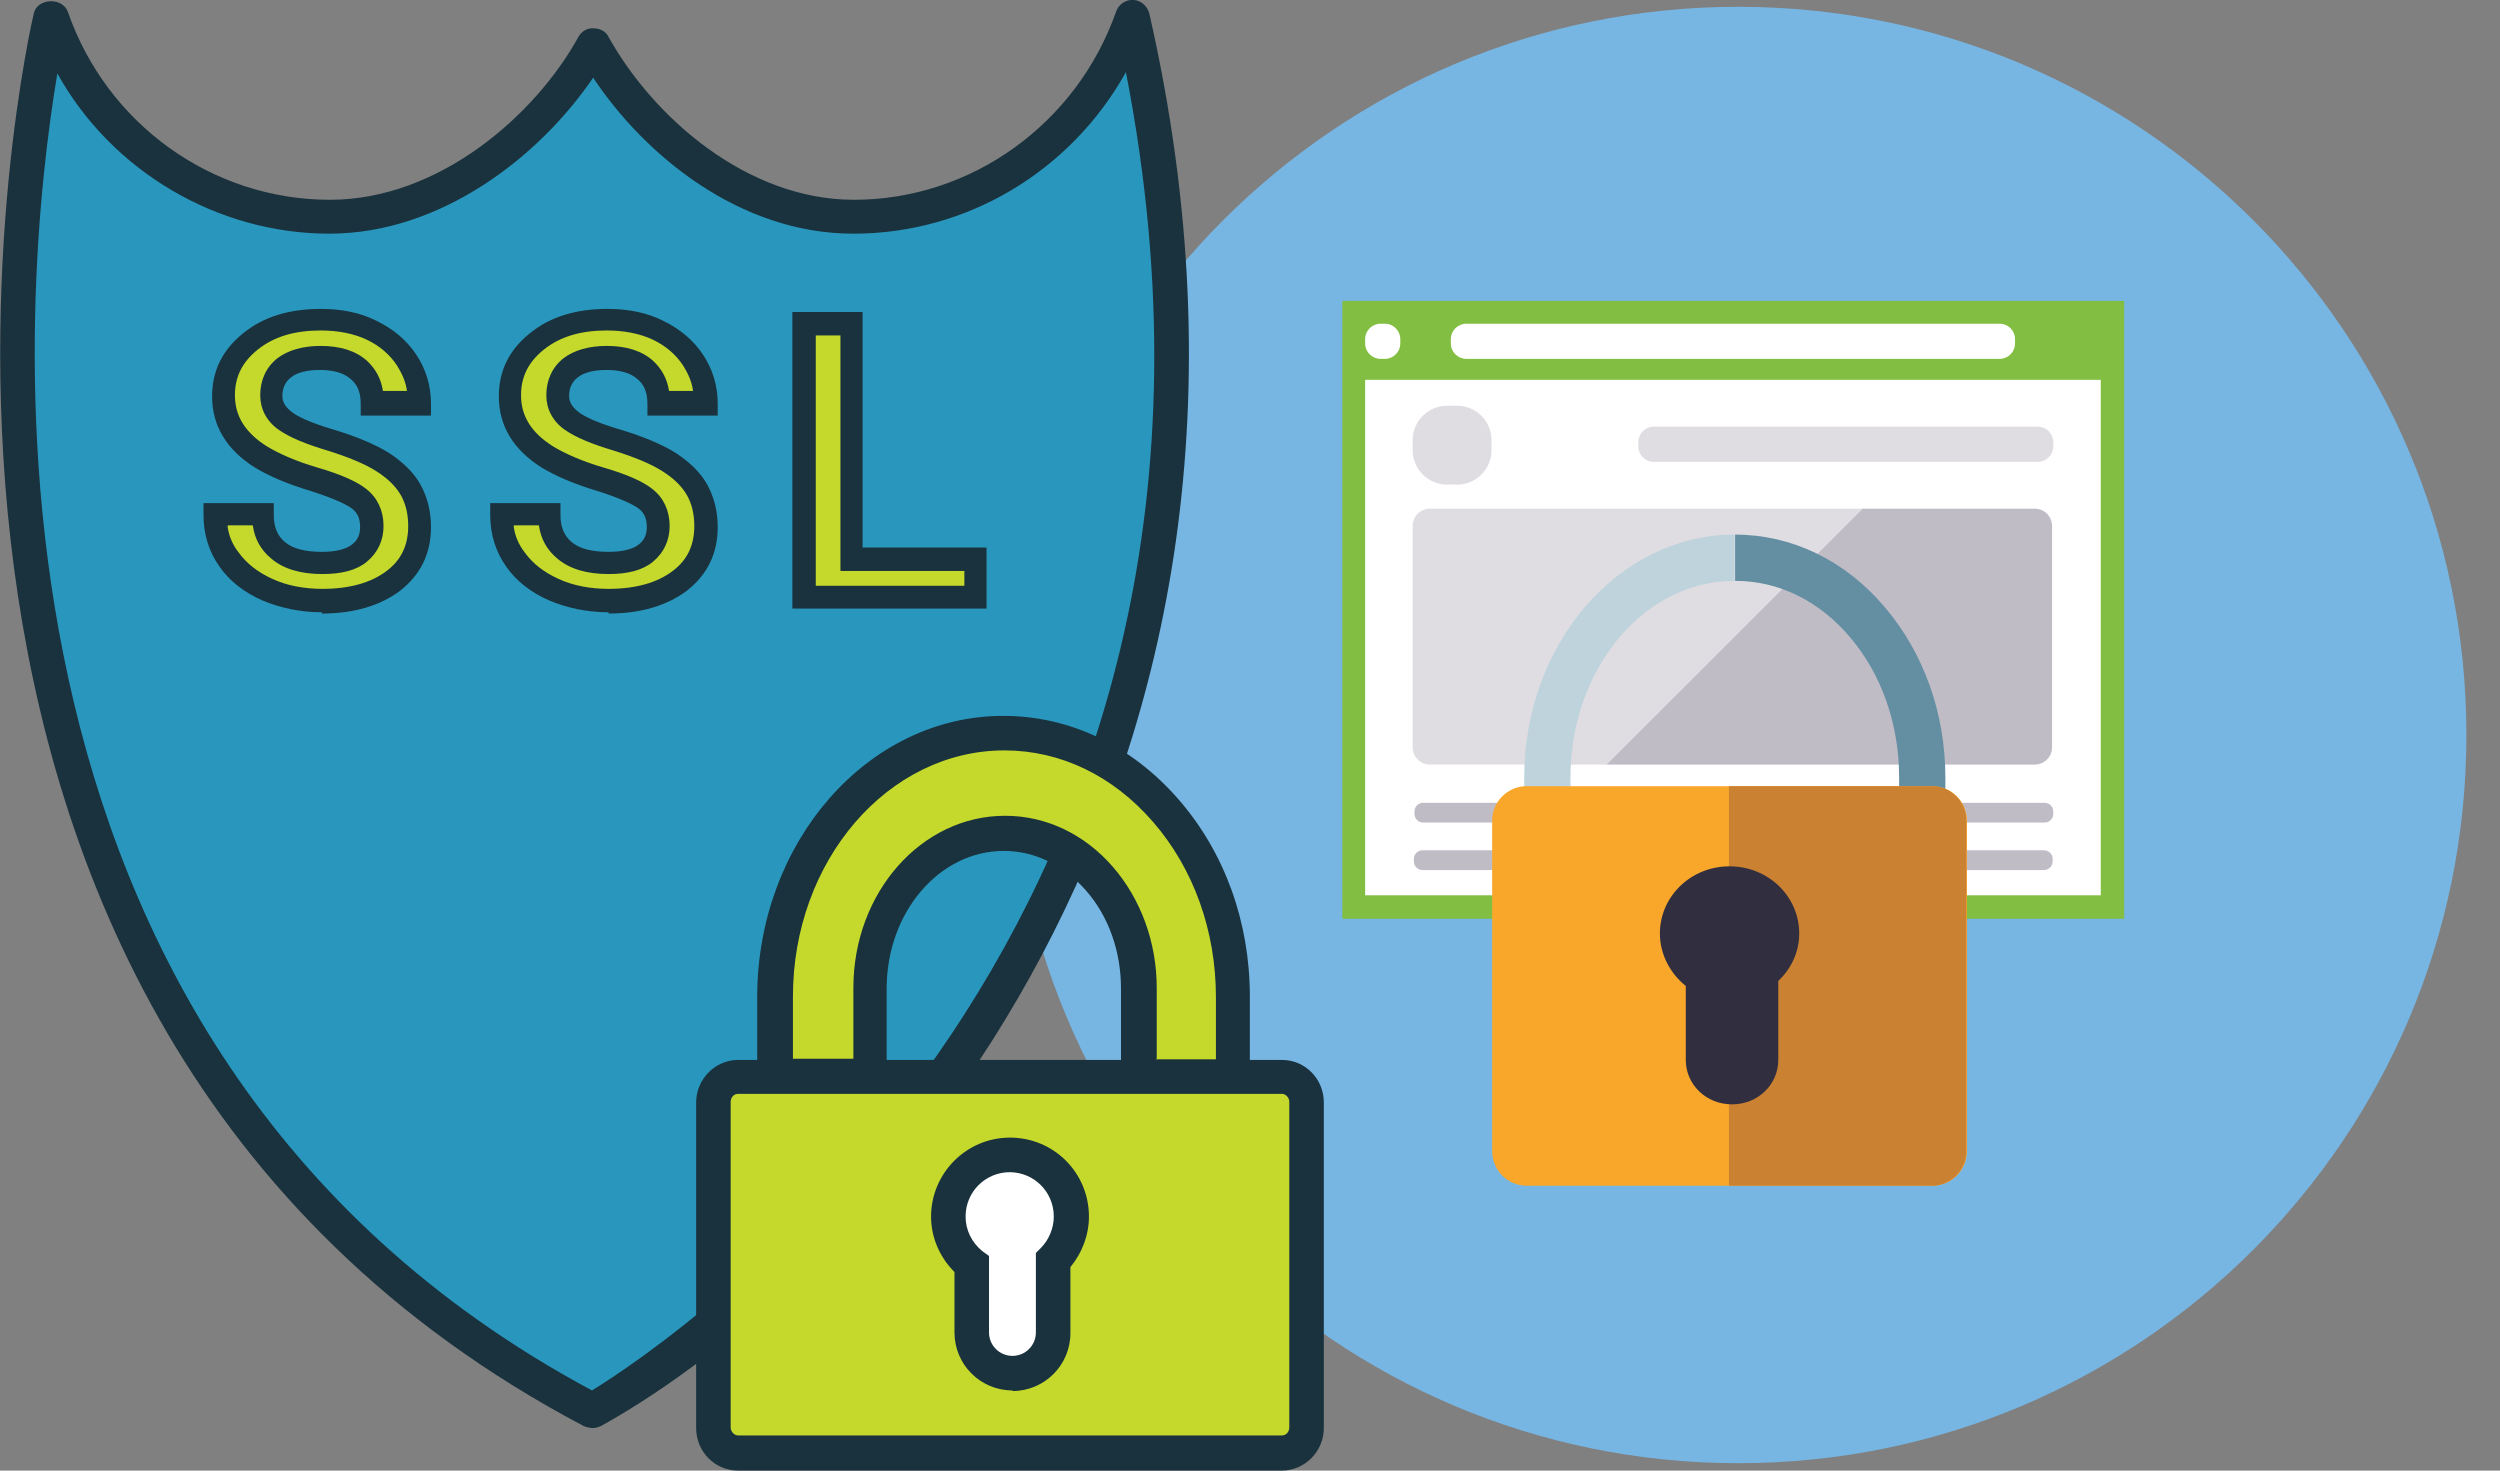 <svg width="68" height="40" viewBox="0 0 68 40" fill="none" xmlns="http://www.w3.org/2000/svg">
<rect x="0" y="0" width="68" height="40" fill="#808080" stroke="none"/>
<g clip-path="url(#clip0_6716_3776)">
<path d="M47.279 39.799C58.218 39.799 67.086 30.931 67.086 19.992C67.086 9.053 58.218 0.185 47.279 0.185C36.34 0.185 27.472 9.053 27.472 19.992C27.472 30.931 36.34 39.799 47.279 39.799Z" fill="#77B6E3"/>
<path d="M57.778 8.185H36.511V24.99H57.778V8.185Z" fill="#81BE41"/>
<path d="M57.141 10.331H37.132V24.352H57.141V10.331Z" fill="white"/>
<path d="M54.39 8.805H39.883C39.651 8.805 39.463 8.993 39.463 9.224V9.342C39.463 9.573 39.651 9.761 39.883 9.761H54.39C54.622 9.761 54.809 9.573 54.809 9.342V9.224C54.809 8.993 54.622 8.805 54.39 8.805Z" fill="white"/>
<path d="M37.669 8.805H37.551C37.32 8.805 37.132 8.993 37.132 9.224V9.342C37.132 9.573 37.32 9.761 37.551 9.761H37.669C37.9 9.761 38.088 9.573 38.088 9.342V9.224C38.088 8.993 37.9 8.805 37.669 8.805Z" fill="white"/>
<path d="M55.43 11.606H44.981C44.749 11.606 44.562 11.794 44.562 12.025V12.143C44.562 12.374 44.749 12.562 44.981 12.562H55.43C55.661 12.562 55.849 12.374 55.849 12.143V12.025C55.849 11.794 55.661 11.606 55.43 11.606Z" fill="#DFDDE2"/>
<path d="M55.614 21.836H38.709C38.579 21.836 38.474 21.942 38.474 22.071V22.138C38.474 22.268 38.579 22.373 38.709 22.373H55.614C55.744 22.373 55.849 22.268 55.849 22.138V22.071C55.849 21.942 55.744 21.836 55.614 21.836Z" fill="#BFBCC6"/>
<path d="M55.597 23.128H38.692C38.562 23.128 38.457 23.233 38.457 23.363V23.43C38.457 23.559 38.562 23.665 38.692 23.665H55.597C55.727 23.665 55.832 23.559 55.832 23.43V23.363C55.832 23.233 55.727 23.128 55.597 23.128Z" fill="#BFBCC6"/>
<path d="M55.363 20.797H43.69L50.65 13.836H55.346C55.614 13.836 55.816 14.055 55.816 14.306V20.327C55.816 20.595 55.597 20.797 55.346 20.797H55.363Z" fill="#BFBCC6"/>
<path d="M43.69 20.797H38.893C38.625 20.797 38.424 20.579 38.424 20.327V14.306C38.424 14.038 38.642 13.836 38.893 13.836H50.667L43.69 20.797Z" fill="#DFDDE2"/>
<path d="M39.631 11.036H39.363C38.844 11.036 38.424 11.456 38.424 11.975V12.243C38.424 12.762 38.844 13.182 39.363 13.182H39.631C40.15 13.182 40.57 12.762 40.57 12.243V11.975C40.57 11.456 40.15 11.036 39.631 11.036Z" fill="#DFDDE2"/>
<path d="M42.717 22.96H41.459V21.149C41.459 17.51 44.025 14.541 47.178 14.541V15.799C44.713 15.799 42.717 18.197 42.717 21.149V22.96Z" fill="#BED3DC"/>
<path d="M52.914 22.96H51.656V21.149C51.656 19.707 51.187 18.348 50.315 17.325C49.476 16.336 48.369 15.799 47.195 15.799V14.541C48.738 14.541 50.197 15.245 51.27 16.52C52.327 17.761 52.914 19.405 52.914 21.149V22.96Z" fill="#648FA3"/>
<path d="M52.562 21.384H41.526C41.007 21.384 40.587 21.804 40.587 22.323V31.312C40.587 31.831 41.007 32.252 41.526 32.252H52.562C53.081 32.252 53.501 31.831 53.501 31.312V22.323C53.501 21.804 53.081 21.384 52.562 21.384Z" fill="#F9A72A"/>
<path d="M47.027 21.384H52.545C53.065 21.384 53.484 21.803 53.484 22.323V31.312C53.484 31.832 53.065 32.252 52.545 32.252H47.027V21.384Z" fill="#CA8132"/>
<path d="M45.853 26.801V28.83C45.853 29.501 46.407 30.038 47.111 30.038C47.816 30.038 48.369 29.501 48.369 28.83V26.683C48.721 26.348 48.939 25.895 48.939 25.392C48.939 24.386 48.101 23.564 47.044 23.564C45.987 23.564 45.149 24.386 45.149 25.392C45.149 25.962 45.434 26.482 45.853 26.818V26.801Z" fill="#302E3F"/>
<path d="M16.134 1.241C14.759 3.707 11.941 5.904 8.956 5.904C5.451 5.904 2.482 3.64 1.392 0.47C1.392 0.47 -5.115 27.187 16.117 38.373C19.405 36.545 36.277 24.537 30.793 0.47C29.686 3.64 26.717 5.904 23.229 5.904C20.227 5.904 17.526 3.707 16.151 1.241H16.134Z" fill="#2997BD"/>
<path d="M16.101 38.843C16.101 38.843 15.95 38.826 15.883 38.792C-5.434 27.555 0.855 0.637 0.922 0.352C1.023 -0.05 1.694 -0.084 1.845 0.319C2.902 3.371 5.769 5.434 8.973 5.434C11.941 5.434 14.558 3.136 15.732 1.006C15.816 0.855 15.966 0.755 16.151 0.771C16.319 0.771 16.486 0.855 16.553 1.006C17.778 3.203 20.327 5.434 23.229 5.434C26.415 5.434 29.283 3.371 30.357 0.319C30.424 0.117 30.625 -0.017 30.826 -5.24975e-05C31.027 -5.24975e-05 31.212 0.168 31.262 0.369C36.075 21.501 23.614 34.734 16.369 38.776C16.302 38.809 16.218 38.843 16.134 38.843H16.101ZM1.56 1.996C0.621 7.597 -1.543 28.36 16.101 37.82C18.231 36.511 35.17 25.291 30.625 1.962C29.132 4.646 26.314 6.356 23.212 6.356C20.109 6.356 17.526 4.21 16.134 2.113C14.675 4.26 11.992 6.356 8.956 6.356C5.92 6.356 3.036 4.662 1.56 1.996Z" fill="#19323D"/>
<path d="M10.113 14.322C10.113 14.004 9.996 13.752 9.761 13.568C9.526 13.383 9.124 13.216 8.52 13.031C7.916 12.847 7.447 12.645 7.094 12.427C6.423 12.008 6.071 11.455 6.071 10.767C6.071 10.163 6.323 9.677 6.809 9.291C7.296 8.905 7.933 8.704 8.704 8.704C9.224 8.704 9.677 8.805 10.08 8.989C10.482 9.174 10.801 9.459 11.036 9.811C11.271 10.163 11.388 10.549 11.388 10.985H10.097C10.097 10.599 9.979 10.297 9.727 10.079C9.476 9.861 9.14 9.744 8.688 9.744C8.268 9.744 7.933 9.828 7.698 10.012C7.463 10.197 7.346 10.448 7.346 10.767C7.346 11.035 7.48 11.27 7.732 11.455C7.983 11.639 8.403 11.807 8.973 11.991C9.543 12.176 10.013 12.36 10.365 12.578C10.717 12.796 10.969 13.048 11.136 13.333C11.304 13.618 11.388 13.954 11.388 14.339C11.388 14.96 11.153 15.446 10.684 15.815C10.214 16.184 9.56 16.369 8.755 16.369C8.218 16.369 7.715 16.268 7.279 16.067C6.843 15.866 6.474 15.597 6.222 15.245C5.971 14.893 5.853 14.49 5.853 14.021H7.145C7.145 14.44 7.279 14.775 7.564 14.993C7.849 15.211 8.235 15.346 8.772 15.346C9.224 15.346 9.56 15.262 9.778 15.077C9.996 14.893 10.113 14.658 10.113 14.356V14.322Z" fill="#C5D92D"/>
<path d="M8.755 16.654C8.168 16.654 7.631 16.537 7.145 16.335C6.642 16.117 6.239 15.799 5.971 15.413C5.686 15.01 5.535 14.541 5.535 14.004V13.685H7.447V14.004C7.447 14.339 7.547 14.574 7.748 14.742C7.967 14.927 8.302 15.01 8.755 15.01C9.124 15.01 9.409 14.943 9.577 14.809C9.728 14.692 9.795 14.541 9.795 14.339C9.795 14.105 9.728 13.954 9.577 13.836C9.442 13.736 9.124 13.568 8.436 13.35C7.816 13.165 7.312 12.947 6.927 12.713C6.155 12.226 5.769 11.572 5.769 10.784C5.769 10.079 6.055 9.509 6.625 9.056C7.162 8.62 7.866 8.402 8.721 8.402C9.291 8.402 9.795 8.503 10.231 8.721C10.684 8.939 11.053 9.241 11.321 9.643C11.589 10.046 11.723 10.499 11.723 10.985V11.304H9.811V10.985C9.811 10.683 9.728 10.465 9.543 10.314C9.359 10.147 9.073 10.063 8.704 10.063C8.352 10.063 8.084 10.13 7.916 10.264C7.765 10.381 7.681 10.549 7.681 10.767C7.681 10.884 7.715 11.036 7.933 11.203C8.084 11.321 8.403 11.488 9.09 11.69C9.694 11.874 10.18 12.075 10.566 12.31C10.952 12.562 11.254 12.847 11.438 13.182C11.623 13.518 11.723 13.903 11.723 14.339C11.723 15.061 11.438 15.631 10.885 16.067C10.348 16.469 9.644 16.688 8.755 16.688V16.654ZM6.189 14.306C6.222 14.574 6.323 14.809 6.491 15.027C6.709 15.329 7.011 15.564 7.413 15.748C7.816 15.933 8.285 16.017 8.772 16.017C9.51 16.017 10.097 15.849 10.516 15.53C10.918 15.228 11.103 14.826 11.103 14.306C11.103 13.987 11.036 13.702 10.902 13.467C10.767 13.232 10.549 13.014 10.231 12.813C9.912 12.612 9.459 12.428 8.923 12.26C8.302 12.075 7.866 11.891 7.581 11.69C7.245 11.455 7.078 11.119 7.078 10.75C7.078 10.331 7.245 9.979 7.547 9.744C7.832 9.526 8.235 9.409 8.721 9.409C9.258 9.409 9.677 9.543 9.979 9.811C10.214 10.029 10.365 10.297 10.415 10.633H11.069C11.036 10.381 10.935 10.163 10.801 9.945C10.6 9.643 10.331 9.409 9.979 9.241C9.627 9.073 9.191 8.989 8.721 8.989C8.017 8.989 7.447 9.157 7.011 9.509C6.591 9.845 6.39 10.247 6.39 10.75C6.39 11.321 6.675 11.773 7.262 12.142C7.598 12.344 8.05 12.545 8.621 12.713C9.258 12.897 9.711 13.098 9.962 13.3C10.264 13.534 10.432 13.887 10.432 14.306C10.432 14.692 10.281 15.027 9.979 15.279C9.694 15.514 9.291 15.614 8.772 15.614C8.185 15.614 7.715 15.48 7.38 15.195C7.094 14.96 6.927 14.658 6.876 14.289H6.206L6.189 14.306Z" fill="#19323D"/>
<path d="M17.912 14.322C17.912 14.004 17.795 13.752 17.56 13.568C17.325 13.383 16.922 13.216 16.319 13.031C15.715 12.847 15.245 12.645 14.893 12.427C14.222 12.008 13.87 11.455 13.87 10.767C13.87 10.163 14.122 9.677 14.608 9.291C15.094 8.905 15.732 8.704 16.503 8.704C17.023 8.704 17.476 8.805 17.878 8.989C18.281 9.174 18.6 9.459 18.834 9.811C19.069 10.163 19.187 10.549 19.187 10.985H17.895C17.895 10.599 17.778 10.297 17.526 10.079C17.275 9.861 16.939 9.744 16.486 9.744C16.067 9.744 15.732 9.828 15.497 10.012C15.262 10.197 15.145 10.448 15.145 10.767C15.145 11.035 15.279 11.27 15.53 11.455C15.782 11.639 16.201 11.807 16.772 11.991C17.342 12.176 17.811 12.36 18.164 12.578C18.516 12.796 18.767 13.048 18.935 13.333C19.103 13.618 19.187 13.954 19.187 14.339C19.187 14.96 18.952 15.446 18.482 15.815C18.013 16.184 17.359 16.369 16.554 16.369C16.017 16.369 15.514 16.268 15.078 16.067C14.642 15.866 14.273 15.597 14.021 15.245C13.77 14.893 13.652 14.49 13.652 14.021H14.944C14.944 14.44 15.078 14.775 15.363 14.993C15.648 15.211 16.034 15.346 16.57 15.346C17.023 15.346 17.359 15.262 17.577 15.077C17.795 14.893 17.912 14.658 17.912 14.356V14.322Z" fill="#C5D92D"/>
<path d="M16.554 16.654C15.967 16.654 15.43 16.537 14.944 16.335C14.44 16.117 14.038 15.799 13.77 15.413C13.484 15.01 13.334 14.541 13.334 14.004V13.685H15.245V14.004C15.245 14.339 15.346 14.574 15.547 14.742C15.765 14.927 16.101 15.01 16.554 15.01C16.923 15.01 17.208 14.943 17.375 14.809C17.526 14.692 17.593 14.541 17.593 14.339C17.593 14.105 17.526 13.954 17.375 13.836C17.241 13.736 16.923 13.568 16.235 13.35C15.614 13.165 15.111 12.947 14.726 12.713C13.954 12.226 13.568 11.572 13.568 10.784C13.568 10.079 13.853 9.509 14.424 9.056C14.96 8.62 15.665 8.402 16.52 8.402C17.09 8.402 17.593 8.503 18.029 8.721C18.482 8.939 18.851 9.241 19.12 9.643C19.388 10.046 19.522 10.499 19.522 10.985V11.304H17.61V10.985C17.61 10.683 17.526 10.465 17.342 10.314C17.157 10.147 16.872 10.063 16.503 10.063C16.151 10.063 15.883 10.13 15.715 10.264C15.564 10.381 15.48 10.549 15.48 10.767C15.48 10.884 15.514 11.036 15.732 11.203C15.883 11.321 16.201 11.488 16.889 11.69C17.493 11.874 17.979 12.075 18.365 12.31C18.751 12.562 19.053 12.847 19.237 13.182C19.422 13.518 19.522 13.903 19.522 14.339C19.522 15.061 19.237 15.631 18.684 16.067C18.147 16.469 17.442 16.688 16.554 16.688V16.654ZM13.971 14.306C14.004 14.574 14.105 14.809 14.273 15.027C14.491 15.329 14.793 15.564 15.195 15.748C15.598 15.933 16.067 16.017 16.554 16.017C17.292 16.017 17.879 15.849 18.298 15.53C18.7 15.228 18.885 14.826 18.885 14.306C18.885 13.987 18.818 13.702 18.684 13.467C18.549 13.232 18.331 13.014 18.013 12.813C17.694 12.612 17.241 12.428 16.705 12.26C16.084 12.075 15.648 11.891 15.363 11.69C15.027 11.455 14.86 11.119 14.86 10.75C14.86 10.331 15.027 9.979 15.329 9.744C15.614 9.526 16.017 9.409 16.503 9.409C17.04 9.409 17.459 9.543 17.761 9.811C17.996 10.029 18.147 10.297 18.197 10.633H18.851C18.818 10.381 18.717 10.163 18.583 9.945C18.382 9.643 18.113 9.409 17.761 9.241C17.409 9.073 16.973 8.989 16.503 8.989C15.799 8.989 15.229 9.157 14.793 9.509C14.373 9.845 14.172 10.247 14.172 10.75C14.172 11.321 14.457 11.773 15.044 12.142C15.38 12.344 15.832 12.545 16.403 12.713C17.04 12.897 17.493 13.098 17.744 13.3C18.046 13.534 18.214 13.887 18.214 14.306C18.214 14.692 18.063 15.027 17.761 15.279C17.476 15.514 17.073 15.614 16.554 15.614C15.967 15.614 15.497 15.48 15.162 15.195C14.877 14.96 14.709 14.658 14.658 14.289H13.988L13.971 14.306Z" fill="#19323D"/>
<path d="M23.162 15.212H26.533V16.235H21.87V8.805H23.162V15.212Z" fill="#C5D92D"/>
<path d="M26.851 16.553H21.552V8.486H23.463V14.893H26.834V16.553H26.851ZM22.189 15.933H26.231V15.53H22.86V9.124H22.189V15.933Z" fill="#19323D"/>
<path d="M23.665 29.283V26.885C23.665 24.57 25.291 22.675 27.321 22.675C28.327 22.675 29.25 23.145 29.904 23.916C30.558 24.671 30.977 25.727 30.977 26.885V29.283H33.56V27.119C33.56 25.14 32.855 23.346 31.732 22.054C30.608 20.763 29.048 19.958 27.321 19.958C23.883 19.958 21.099 23.161 21.099 27.119V29.283H23.681H23.665Z" fill="#C5D92D"/>
<path d="M34.013 29.753H30.491V26.885C30.491 25.878 30.155 24.922 29.535 24.218C28.931 23.53 28.143 23.145 27.304 23.145C25.543 23.145 24.117 24.822 24.117 26.885V29.753H20.596V27.119C20.596 22.91 23.598 19.472 27.287 19.472C29.099 19.472 30.776 20.277 32.05 21.736C33.308 23.178 33.996 25.073 33.996 27.103V29.736L34.013 29.753ZM31.43 28.813H33.073V27.119C33.073 25.325 32.47 23.631 31.363 22.356C30.273 21.099 28.847 20.411 27.321 20.411C24.151 20.411 21.568 23.413 21.568 27.103V28.797H23.212V26.868C23.212 24.285 25.057 22.189 27.338 22.189C28.461 22.189 29.501 22.692 30.273 23.581C31.027 24.453 31.463 25.627 31.463 26.868V28.797L31.43 28.813Z" fill="#19323D"/>
<path d="M30.96 29.283H34.868C35.237 29.283 35.539 29.601 35.539 29.97V38.826C35.539 39.195 35.237 39.513 34.868 39.513H20.075C19.706 39.513 19.404 39.195 19.404 38.826V29.97C19.404 29.601 19.706 29.283 20.075 29.283H30.96Z" fill="#C5D92D"/>
<path d="M34.868 40H20.076C19.438 40 18.935 39.48 18.935 38.843V29.987C18.935 29.35 19.455 28.83 20.076 28.83H34.868C35.505 28.83 36.008 29.35 36.008 29.987V38.843C36.008 39.48 35.489 40 34.868 40ZM20.076 29.753C19.958 29.753 19.874 29.853 19.874 29.971V38.826C19.874 38.943 19.975 39.044 20.076 39.044H34.868C34.985 39.044 35.069 38.943 35.069 38.826V29.971C35.069 29.853 34.969 29.753 34.868 29.753H20.076Z" fill="#19323D"/>
<path d="M26.432 34.398V36.26C26.432 36.88 26.918 37.367 27.539 37.367C28.159 37.367 28.646 36.88 28.646 36.26V34.298C28.948 33.996 29.149 33.576 29.149 33.107C29.149 32.184 28.394 31.43 27.472 31.43C26.549 31.43 25.794 32.184 25.794 33.107C25.794 33.627 26.046 34.113 26.432 34.415V34.398Z" fill="white"/>
<path d="M27.539 37.82C26.667 37.82 25.962 37.115 25.962 36.243V34.599C25.56 34.197 25.325 33.66 25.325 33.09C25.325 31.916 26.281 30.943 27.472 30.943C28.663 30.943 29.619 31.899 29.619 33.09C29.619 33.593 29.434 34.08 29.115 34.465V36.26C29.115 37.132 28.411 37.836 27.539 37.836V37.82ZM27.472 31.883C26.801 31.883 26.264 32.419 26.264 33.09C26.264 33.459 26.432 33.794 26.717 34.029L26.901 34.163V36.243C26.901 36.595 27.187 36.88 27.539 36.88C27.891 36.88 28.176 36.595 28.176 36.243V34.08L28.31 33.946C28.528 33.727 28.663 33.409 28.663 33.09C28.663 32.419 28.126 31.883 27.455 31.883H27.472Z" fill="#19323D"/>
</g>
<defs>
<clipPath id="clip0_6716_3776">
<rect width="67.086" height="40" fill="white"/>
</clipPath>
</defs>
</svg>
